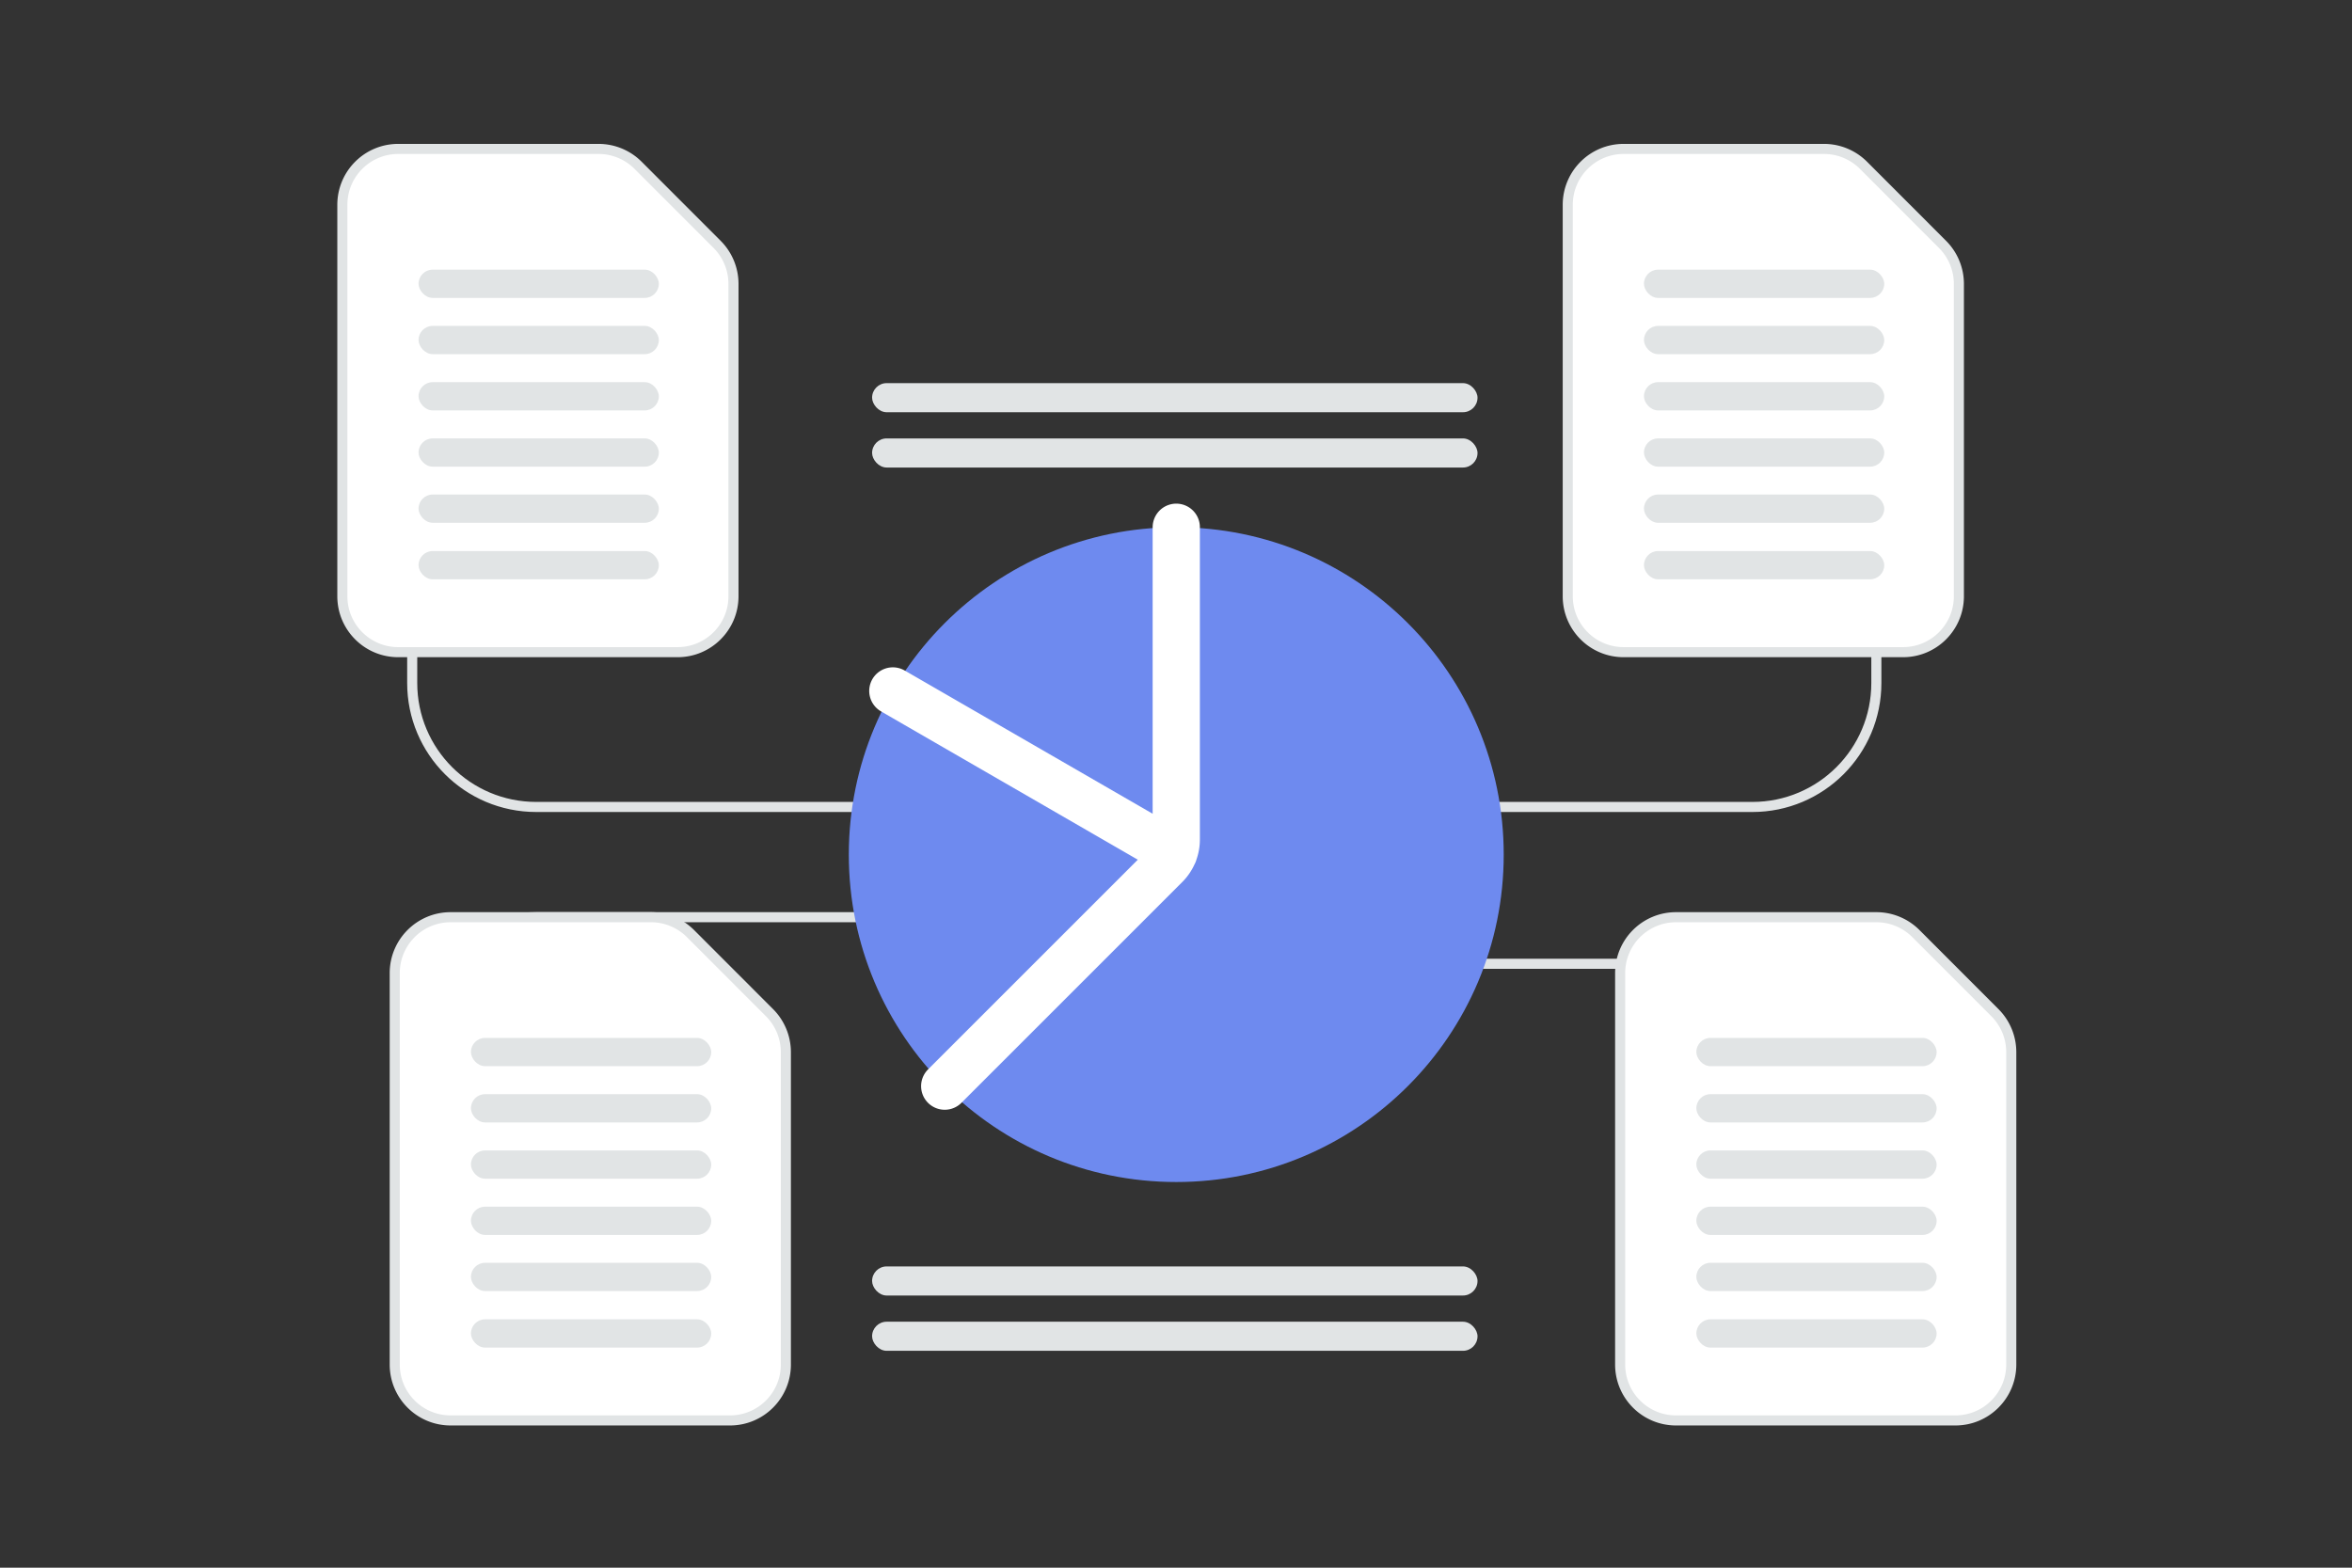 <svg width="900" height="600" viewBox="0 0 900 600" fill="none" xmlns="http://www.w3.org/2000/svg"><rect x="0" y="0" width="900" height="600" fill="#333333" stroke="none"/><path fill="transparent" d="M0 0h900v600H0z"/><path d="M500.778 368.861H690.59c26.218 0 47.453 21.235 47.453 47.453v71.18c0 26.217-21.235 47.452-47.453 47.452h-47.453M394.995 351.041H205.184c-26.218 0-47.453 21.235-47.453 47.452v71.18c0 26.217 21.235 47.453 47.453 47.453h47.453m142.358-208.279H205.184c-26.218 0-47.453-21.235-47.453-47.453v-71.179c0-26.218 21.235-47.453 47.453-47.453h47.453M480.73 308.847h189.812c26.217 0 47.453-21.235 47.453-47.453v-71.179c0-26.218-21.236-47.453-47.453-47.453h-47.453" stroke="#E1E4E5" stroke-width="3.855" stroke-linecap="round" stroke-linejoin="round"/><path fill-rule="evenodd" clip-rule="evenodd" d="M324.799 327.094c0 69.208 56.094 125.301 125.302 125.301s125.301-56.093 125.301-125.301-56.093-125.301-125.301-125.301-125.302 56.093-125.302 125.301z" fill="#6E8AEF"/><path d="m361.499 415.696 84.523-84.523a13.91 13.91 0 0 0 4.079-9.843V201.793m-.974 124.744-107.481-62.094" stroke="#fff" stroke-width="18.071" stroke-linecap="round" stroke-linejoin="round"/><path fill-rule="evenodd" clip-rule="evenodd" d="m743.309 93.53-30.233-30.26A21.377 21.377 0 0 0 697.96 57h-76.673c-11.813 0-21.381 9.577-21.381 21.4v149.801c0 11.824 9.568 21.4 21.381 21.4h106.906c11.813 0 21.381-9.576 21.381-21.4V108.66a21.417 21.417 0 0 0-6.265-15.13z" fill="#fff" stroke="#E1E4E5" stroke-width="3.855" stroke-linecap="round" stroke-linejoin="round"/><rect x="629.061" y="189.269" width="91.952" height="10.818" rx="5.409" fill="#E1E4E5"/><rect x="629.061" y="167.791" width="91.952" height="10.818" rx="5.409" fill="#E1E4E5"/><rect x="629.061" y="146.261" width="91.952" height="10.818" rx="5.409" fill="#E1E4E5"/><rect x="629.061" y="124.73" width="91.952" height="10.818" rx="5.409" fill="#E1E4E5"/><rect x="629.062" y="103.2" width="91.952" height="10.818" rx="5.409" fill="#E1E4E5"/><rect x="629.061" y="210.904" width="91.952" height="10.818" rx="5.409" fill="#E1E4E5"/><path fill-rule="evenodd" clip-rule="evenodd" d="m274.404 93.53-30.233-30.26A21.38 21.38 0 0 0 229.054 57h-76.673C140.568 57 131 66.577 131 78.4v149.801c0 11.824 9.568 21.4 21.381 21.4h106.906c11.813 0 21.381-9.576 21.381-21.4V108.66a21.416 21.416 0 0 0-6.264-15.13z" fill="#fff" stroke="#E1E4E5" stroke-width="3.855" stroke-linecap="round" stroke-linejoin="round"/><rect x="160.156" y="189.269" width="91.952" height="10.818" rx="5.409" fill="#E1E4E5"/><rect x="160.156" y="167.791" width="91.952" height="10.818" rx="5.409" fill="#E1E4E5"/><rect x="160.156" y="146.261" width="91.952" height="10.818" rx="5.409" fill="#E1E4E5"/><rect x="160.156" y="124.73" width="91.952" height="10.818" rx="5.409" fill="#E1E4E5"/><rect x="333.71" y="167.797" width="231.668" height="11.138" rx="5.569" fill="#E1E4E5"/><rect x="333.71" y="505.857" width="231.668" height="11.138" rx="5.569" fill="#E1E4E5"/><rect x="160.156" y="103.2" width="91.952" height="10.818" rx="5.409" fill="#E1E4E5"/><rect x="333.71" y="146.635" width="231.668" height="11.138" rx="5.569" fill="#E1E4E5"/><rect x="333.71" y="484.696" width="231.668" height="11.138" rx="5.569" fill="#E1E4E5"/><rect x="160.156" y="210.904" width="91.952" height="10.818" rx="5.409" fill="#E1E4E5"/><path fill-rule="evenodd" clip-rule="evenodd" d="m763.358 387.571-30.233-30.26a21.377 21.377 0 0 0-15.117-6.27h-76.673c-11.813 0-21.381 9.576-21.381 21.4v149.801c0 11.823 9.568 21.4 21.381 21.4h106.906c11.813 0 21.381-9.577 21.381-21.4V402.7a21.413 21.413 0 0 0-6.264-15.129z" fill="#fff" stroke="#E1E4E5" stroke-width="3.855" stroke-linecap="round" stroke-linejoin="round"/><rect x="649.109" y="483.309" width="91.952" height="10.818" rx="5.409" fill="#E1E4E5"/><rect x="649.109" y="461.831" width="91.952" height="10.818" rx="5.409" fill="#E1E4E5"/><rect x="649.109" y="440.301" width="91.952" height="10.818" rx="5.409" fill="#E1E4E5"/><rect x="649.109" y="418.771" width="91.952" height="10.818" rx="5.409" fill="#E1E4E5"/><rect x="649.11" y="397.241" width="91.952" height="10.818" rx="5.409" fill="#E1E4E5"/><rect x="649.109" y="504.944" width="91.952" height="10.818" rx="5.409" fill="#E1E4E5"/><path fill-rule="evenodd" clip-rule="evenodd" d="m294.452 387.571-30.233-30.26a21.377 21.377 0 0 0-15.117-6.27h-76.673c-11.813 0-21.381 9.576-21.381 21.4v149.801c0 11.823 9.568 21.4 21.381 21.4h106.906c11.814 0 21.382-9.577 21.382-21.4V402.7a21.414 21.414 0 0 0-6.265-15.129z" fill="#fff" stroke="#E1E4E5" stroke-width="3.855" stroke-linecap="round" stroke-linejoin="round"/><rect x="180.204" y="483.309" width="91.952" height="10.818" rx="5.409" fill="#E1E4E5"/><rect x="180.204" y="461.831" width="91.952" height="10.818" rx="5.409" fill="#E1E4E5"/><rect x="180.204" y="440.301" width="91.952" height="10.818" rx="5.409" fill="#E1E4E5"/><rect x="180.204" y="418.771" width="91.952" height="10.818" rx="5.409" fill="#E1E4E5"/><rect x="180.204" y="397.241" width="91.952" height="10.818" rx="5.409" fill="#E1E4E5"/><rect x="180.204" y="504.944" width="91.952" height="10.818" rx="5.409" fill="#E1E4E5"/></svg>